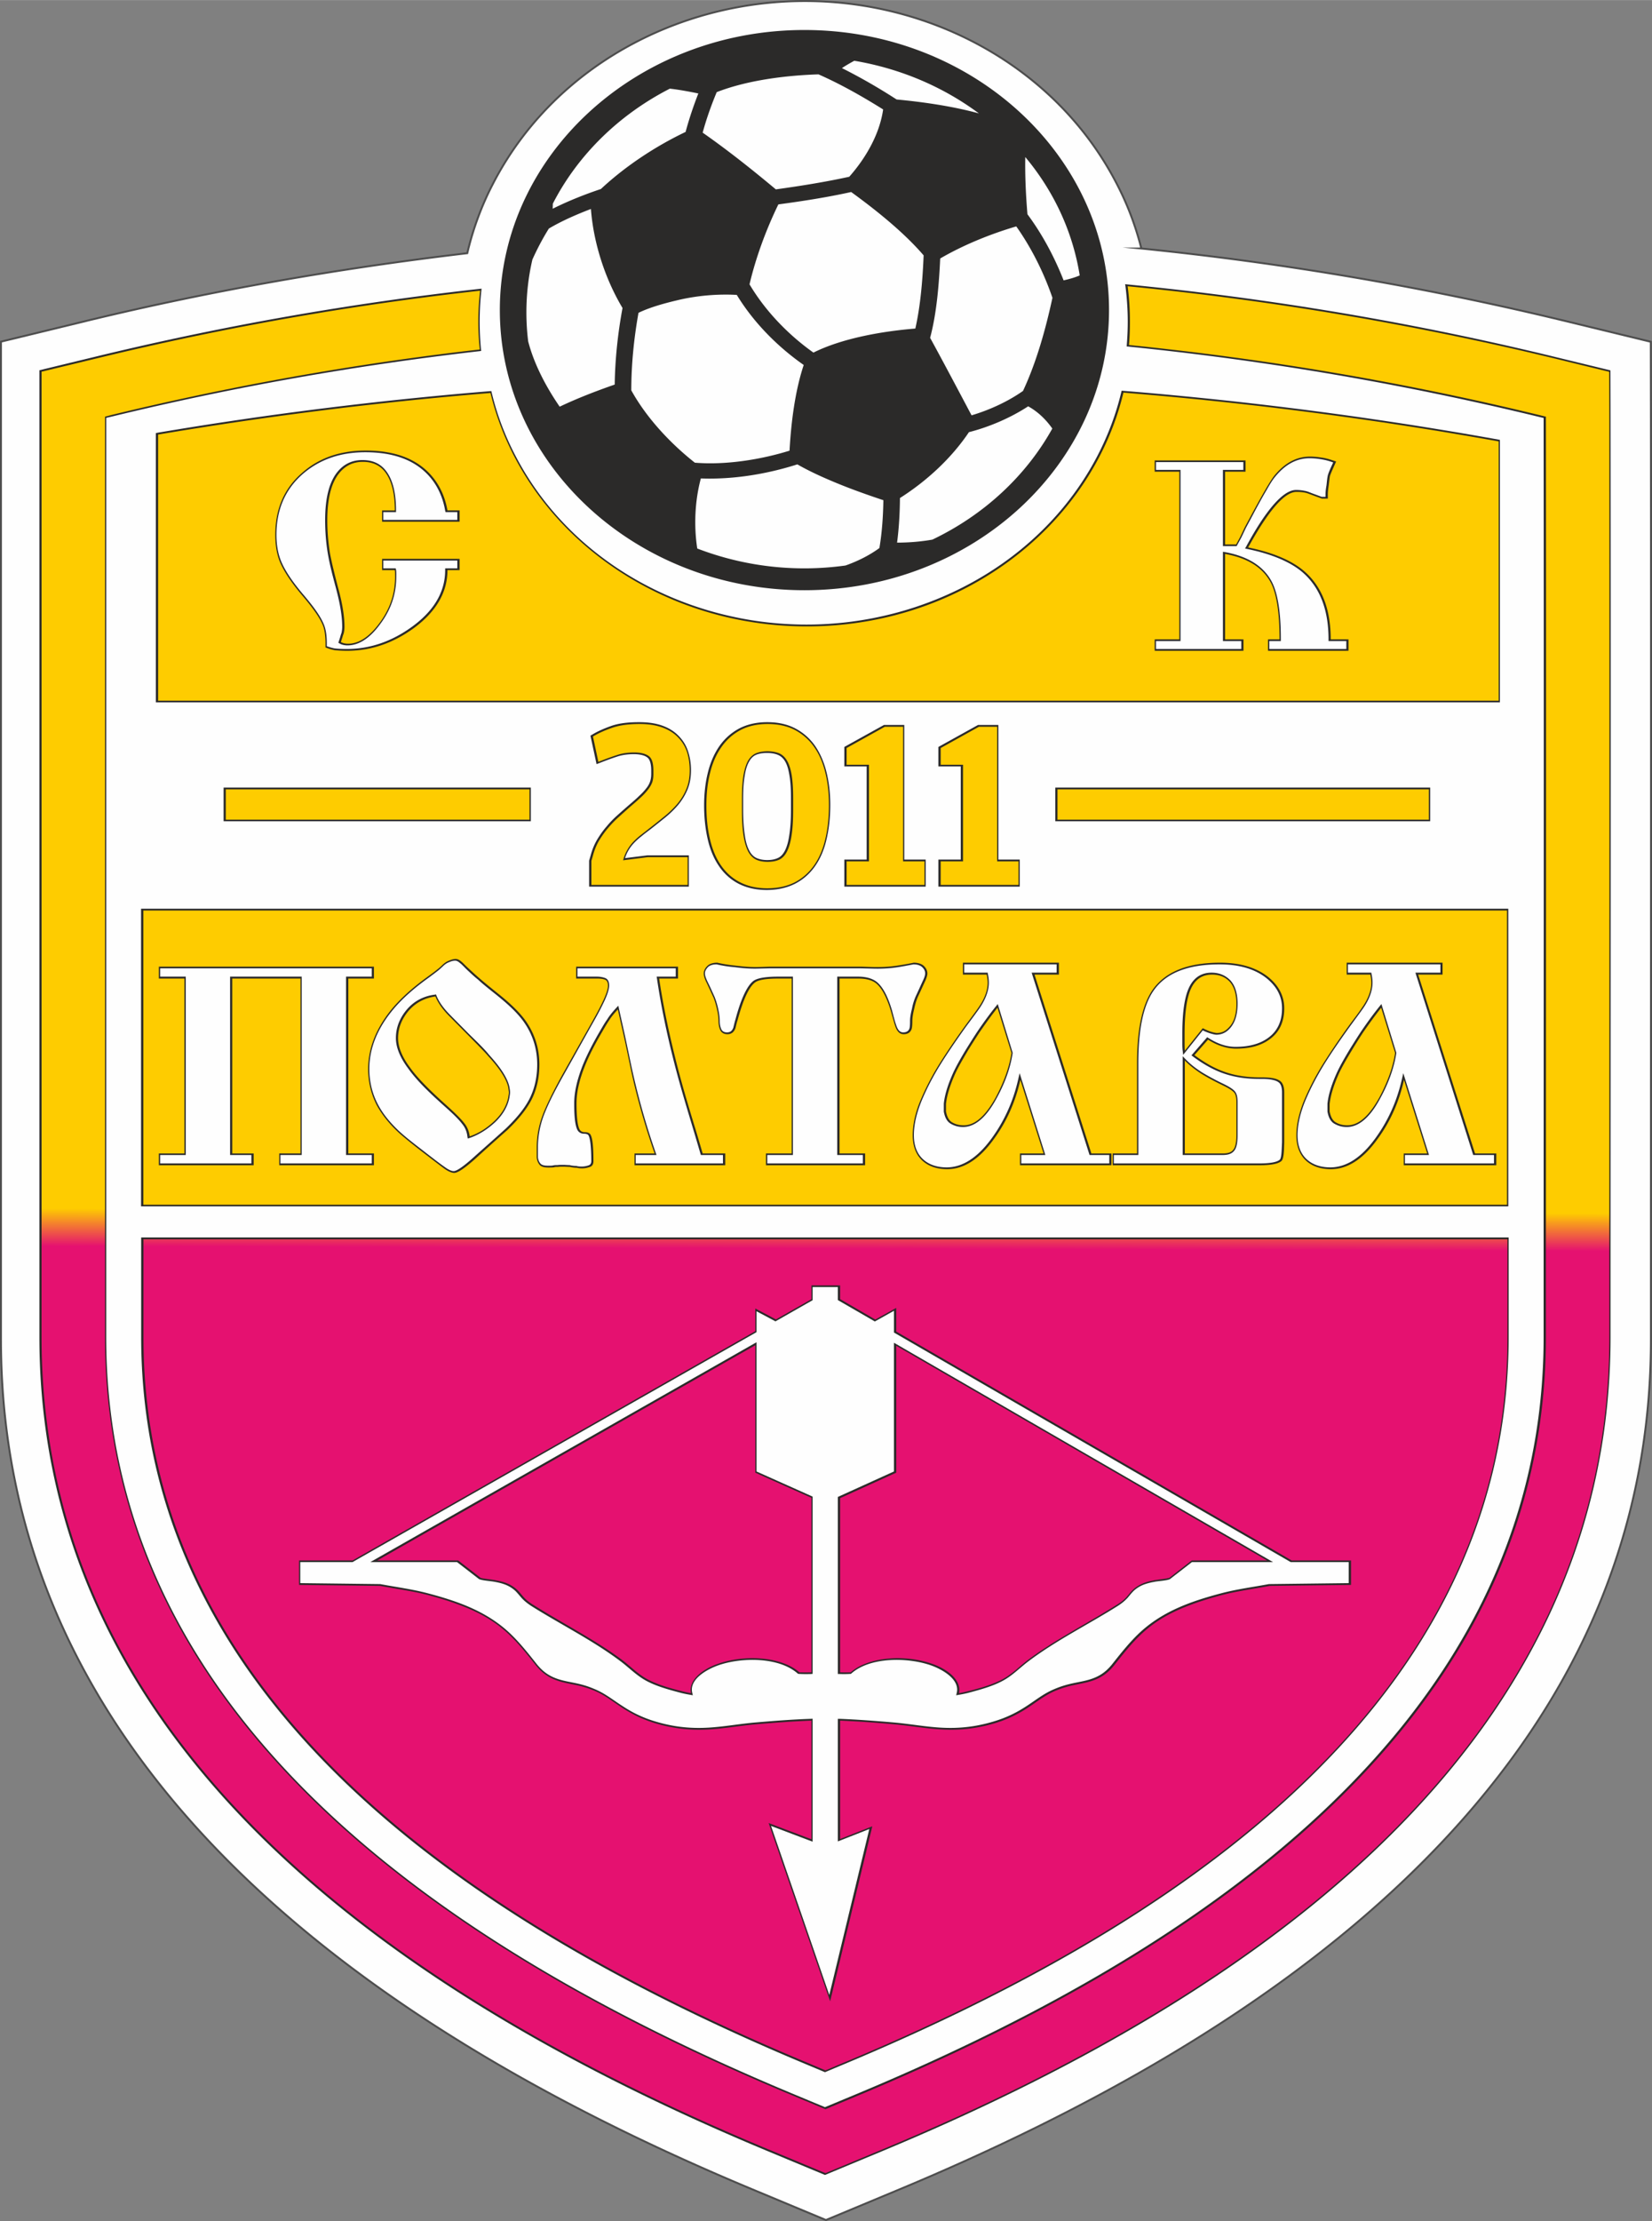 <svg xmlns="http://www.w3.org/2000/svg" xml:space="preserve" width="773" height="1039" style="shape-rendering:geometricPrecision;text-rendering:geometricPrecision;image-rendering:optimizeQuality;fill-rule:evenodd;clip-rule:evenodd" viewBox="0 0 137.49 184.79"><rect x="0" y="0" width="137.49" height="184.79" fill="#808080" stroke="none"/><defs><linearGradient id="b" gradientUnits="userSpaceOnUse" x1="68.7" y1="103.88" x2="68.71" y2="100.74"><stop offset="0" style="stop-opacity:1;stop-color:#e51170"/><stop offset="1" style="stop-opacity:1;stop-color:#fecc00"/></linearGradient><linearGradient id="a" gradientUnits="userSpaceOnUse" x1="68.66" y1="103.87" x2="68.67" y2="100.72"><stop offset="0" style="stop-opacity:1;stop-color:#2b2a29"/><stop offset="1" style="stop-opacity:1;stop-color:#2b2a29"/></linearGradient></defs><path d="M38.89 21.06c.48-2.04 1.21-4.01 2.18-5.86C46.05 5.64 56.34.08 66.99.08 77.63.08 87.92 5.64 92.9 15.2c.91 1.73 1.61 3.57 2.09 5.47a261.61 261.61 0 0 1 35.28 6.03l7.12 1.73.01 6.42c.02 25.53 0 51.06 0 76.59 0 36.68-32.22 58.07-62.54 70.71l-6.12 2.55-6.12-2.55C32.3 169.51.08 148.12.08 111.44V28.42l7.12-1.73c10.43-2.53 21.03-4.37 31.69-5.63z" style="fill:#fefefe;stroke:#4d4d4d;stroke-width:.16;stroke-miterlimit:22.926"/><path d="M79.96 71.51v-7.75H78.1v-1.62l3.3-1.83h1.69v11.2h1.78v2.25H78.1v-2.25h1.86zm-7.83 0v-7.75h-1.86v-1.62l3.3-1.83h1.69v11.2h1.78v2.25h-6.77v-2.25h1.86zm-8.32 2.53c-.81 0-1.61-.15-2.34-.52-.67-.35-1.22-.85-1.64-1.48-.46-.67-.75-1.44-.93-2.23-.21-.92-.3-1.86-.3-2.8 0-.91.09-1.83.31-2.72.19-.78.49-1.53.95-2.2.43-.62.98-1.12 1.65-1.48.72-.38 1.53-.53 2.34-.53.82 0 1.63.14 2.36.53.66.35 1.21.84 1.64 1.46.45.66.75 1.41.94 2.18.22.89.31 1.81.31 2.72 0 .95-.09 1.92-.31 2.85-.18.79-.48 1.56-.95 2.23-.44.63-.99 1.12-1.67 1.47-.73.37-1.54.52-2.36.52zm-11.79-2.65 1.85-.23h3.46v2.6h-8.3V71.6l.13-.44c.12-.46.3-.91.55-1.33.23-.38.49-.75.78-1.08.28-.34.58-.65.91-.94.31-.28.63-.56.94-.83.29-.25.59-.5.86-.77.21-.19.41-.4.58-.62.14-.17.25-.36.32-.56.07-.2.1-.43.1-.65v-.27c0-.32-.04-.88-.32-1.09-.29-.23-.77-.28-1.13-.28-.44 0-.9.05-1.32.18-.47.15-.93.32-1.39.5l-.39.15-.51-2.37.22-.13c.46-.27.96-.48 1.46-.66.74-.27 1.6-.33 2.38-.33.64 0 1.3.07 1.9.28.51.18.98.45 1.36.84.37.37.64.8.8 1.29.17.51.25 1.05.25 1.58 0 .55-.08 1.1-.29 1.61-.19.46-.45.88-.76 1.26-.32.38-.68.73-1.07 1.05-.41.33-.82.66-1.23.98-.26.2-.52.39-.77.6-.22.17-.43.36-.63.57a3.2 3.2 0 0 0-.74 1.25zm35.81-5.87h31.2v2.8h-31.2v-2.8zm-69.22 0h25.57v2.8H18.61v-2.8zM8.84 34.76v76.48c0 32.8 30.3 51.77 57.25 63l2.57 1.07 2.57-1.07c26.95-11.23 57.24-30.2 57.24-63 0-25.49.03-50.98 0-76.47l-.46-.11a250.985 250.985 0 0 0-34.1-5.83l-.14-.01.01-.14c.05-.64.08-1.28.08-1.93 0-.98-.07-1.96-.19-2.93l-.03-.18.19.02c11.98 1.17 23.89 3.18 35.59 6.03l4.61 1.12.01 3.84c.03 25.53 0 51.06 0 76.59 0 35.15-31.51 55.6-60.52 67.69l-4.86 2.02-4.86-2.02c-29.01-12.1-60.52-32.54-60.52-67.69V30.8l4.62-1.12c10.53-2.56 21.23-4.45 32-5.65l.18-.02-.02.18c-.09.85-.14 1.71-.14 2.56 0 .77.04 1.54.11 2.3l.02.14-.14.02c-10.3 1.18-20.53 2.99-30.6 5.44l-.47.11zm4.13 23.67v-22.4l.13-.03c9.16-1.55 18.4-2.7 27.67-3.46l.12-.01.03.12c.44 1.83 1.11 3.61 1.99 5.28 4.65 8.91 14.3 14.03 24.21 14.03s19.56-5.12 24.21-14.03c.87-1.68 1.55-3.46 1.99-5.31l.03-.12.12.01c10.47.85 20.91 2.2 31.25 4.06l.11.02v21.84H12.97zm-1.22 44.52h113.81v8.29c0 31.59-29.66 49.8-55.54 60.59l-1.36.57-1.36-.57c-25.88-10.79-55.55-29-55.55-60.59v-8.29zm-.01-2.59V75.6h113.79v24.76H11.74zm52.11-28.81c.31 0 .63-.04.91-.18.26-.12.43-.35.56-.59.2-.39.31-.87.37-1.31.11-.71.14-1.44.14-2.16v-.86c0-.65-.02-1.31-.13-1.95-.06-.39-.16-.82-.36-1.16-.14-.23-.32-.42-.57-.53-.29-.13-.63-.17-.94-.17-.31 0-.65.04-.94.17-.25.12-.42.32-.55.56-.2.35-.3.78-.36 1.17-.11.64-.13 1.3-.13 1.95v.84c0 .72.03 1.45.14 2.16.06.43.17.91.38 1.29.13.25.32.47.57.59.28.13.6.18.91.18zM31.9 42.6v.65h6.16v-.65h-.98l-.03-.12c-.2-1.15-.67-2.19-1.48-3.03-1.36-1.41-3.27-1.83-5.17-1.83-1.94 0-3.72.53-5.2 1.81-1.52 1.33-2.19 3.04-2.19 5.06 0 .7.09 1.42.34 2.08.4 1.04 1.25 2.14 1.97 2.98.57.68 1.37 1.66 1.67 2.49.17.46.21 1.02.21 1.5v.22c.21.07.42.14.64.18.33.04.68.05 1.01.05 2.03 0 3.84-.68 5.48-1.88 1.57-1.15 2.72-2.67 2.72-4.68v-.15h1.01v-.65H31.9v.65h1.03l.03.11c.03.18.02.42.02.6 0 1.45-.45 2.73-1.31 3.89-.64.89-1.57 1.81-2.75 1.81-.22 0-.46-.04-.66-.16l-.1-.06.14-.43c.04-.13.07-.26.12-.38.04-.17.06-.34.06-.52 0-1.06-.26-2.23-.53-3.25-.25-.93-.51-1.91-.67-2.86-.15-.91-.22-1.83-.22-2.75 0-1.29.16-2.92.99-3.98.53-.68 1.24-1.03 2.11-1.03.75 0 1.41.23 1.9.82.74.89.9 2.25.9 3.36v.15H31.9zm71.58-3.51v-.65h-7.27v.65h2.04v14.24h-2.04v.66h7.1v-.66h-1.53V45.9l.17.03c1.59.29 3.1.97 3.89 2.45.67 1.27.76 3.4.76 4.81v.14h-.96v.66h6.41v-.66h-1.48v-.14c0-2.1-.52-4.14-2.14-5.56-1.22-1.06-3.06-1.64-4.62-1.96l-.19-.04.1-.17c.62-1.14 2.58-4.7 4.14-4.7.24 0 .48.02.71.07.23.03.45.14.67.22l.76.28h.32v-.24c0-.23.04-.49.08-.72.03-.24.05-.54.1-.78.06-.27.3-.79.46-1.12-.28-.1-.57-.19-.86-.24-.37-.07-.74-.11-1.11-.11-1.2 0-2.13.64-2.87 1.55-.25.3-.49.72-.69 1.07-.42.71-.82 1.45-1.21 2.19l-.52.97-.39.82-.39.71h-1.14v-6.34h1.7zM64.17 151.91l4.85 14.07 3.33-13.81-2.62 1.03V143h.15c1.49.06 2.97.17 4.46.3 1.3.11 2.59.35 3.9.43 1.62.1 3.11-.08 4.65-.57.92-.29 1.72-.68 2.53-1.21.59-.38 1.14-.81 1.76-1.15.24-.13.48-.24.73-.34.44-.18.89-.31 1.35-.41.41-.09.83-.16 1.24-.27.91-.24 1.51-.63 2.09-1.36.68-.86 1.37-1.73 2.16-2.49 1.93-1.85 4.33-2.7 6.87-3.37 1.31-.35 2.66-.52 3.99-.77h.01l6.63-.08v-1.75h-4.83l-33.02-19.1v-1.81l-1.59.89-3.08-1.78v-1.08h-2.1v1.09l-3.09 1.76-1.58-.84v1.74l-33.62 19.13h-4.35v1.75l6.63.08h.02c1.32.25 2.67.42 3.98.77 2.54.67 4.94 1.52 6.87 3.37.79.76 1.48 1.63 2.16 2.49.58.73 1.19 1.12 2.09 1.36.41.11.83.18 1.25.27.46.1.91.23 1.34.41.25.1.49.21.73.34.62.34 1.17.77 1.77 1.15.8.53 1.61.92 2.52 1.21 1.54.49 3.03.67 4.65.57 1.31-.08 2.6-.32 3.91-.43 1.52-.13 3.05-.25 4.57-.3l.15-.01v10.23l-3.46-1.31zm-26.13-21.95h-7.22l32.14-18.29v10.75l4.67 2.09v14.75l-.14.01c-.34.01-.67.01-1.01-.01h-.05l-.04-.03c-1.58-1.39-4.66-1.35-6.56-.7-.88.3-2.49 1.13-2.22 2.3l.05.21-.21-.04c-.25-.04-.5-.09-.74-.15-.95-.25-1.97-.52-2.84-.97-.85-.44-1.45-1.08-2.2-1.65-2.33-1.76-5.03-3.09-7.5-4.65-.28-.19-.55-.4-.77-.65-.19-.21-.35-.43-.56-.62-.16-.14-.34-.26-.53-.36-.37-.19-.8-.29-1.2-.36-.34-.06-.91-.09-1.2-.2h-.02l-1.85-1.43zm61.16 0-1.82 1.41-.02.01c-.2.11-.95.16-1.23.21-.08.02-.17.03-.26.05-.32.07-.65.16-.94.31-.19.1-.37.22-.53.36-.21.19-.37.41-.55.62-.23.25-.49.46-.78.65-2.47 1.56-5.17 2.89-7.5 4.65-.75.57-1.34 1.21-2.2 1.65-.87.45-1.89.72-2.83.97-.25.06-.49.11-.74.15l-.22.04.05-.21c.27-1.17-1.33-2-2.21-2.3-1.91-.65-4.99-.69-6.57.7l-.03.03h-.05c-.3.02-.6.02-.9.01h-.14v-14.73l4.67-2.12v-10.71l31.55 18.25H99.2zM23.34 96.09v.7h7.6v-.7H28.8V81.25h2.14v-.69H13.33v.69h2.13v14.84h-2.13v.7h7.59v-.7h-1.77V81.25h5.96v14.84h-1.77zm16.44-14.6c-.31-.24-.62-.54-.91-.81-.14-.13-.42-.44-.56-.54l-.01-.01-.02-.01c-.09-.09-.25-.2-.39-.2-.18 0-.34.05-.52.13-.2.07-.38.21-.54.37-.12.11-.23.22-.36.32-.25.2-.5.38-.75.57-1.15.82-2.3 1.78-3.18 2.9-1.09 1.38-1.8 2.95-1.8 4.72 0 1.05.24 2.06.73 2.98.43.81 1.03 1.51 1.69 2.14.63.59 1.39 1.16 2.07 1.69.61.47 1.24.97 1.87 1.41.17.12.45.28.66.28.38 0 1.36-.88 1.63-1.12.91-.82 1.84-1.63 2.74-2.45.7-.68 1.44-1.5 1.9-2.37.48-.91.68-1.92.68-2.93 0-1.23-.33-2.37-1.01-3.39-.59-.9-1.55-1.73-2.38-2.4-.51-.41-1.07-.84-1.54-1.28zm-1.31 12.02c-.4-.53-1.1-1.14-1.6-1.59-.99-.89-2.12-1.94-2.89-3.02-.54-.72-1.03-1.62-1.03-2.54 0-.89.33-1.68.9-2.36.61-.72 1.4-1.13 2.33-1.25l.11-.02.04.11c.22.55.62 1.06 1.02 1.48.53.54 1.06 1.07 1.59 1.61.53.53 1.3 1.24 1.76 1.82.62.68 1.52 1.76 1.7 2.7.02.13.05.29.05.42 0 .14-.03.29-.05.43-.15.8-.59 1.48-1.17 2.04-.62.58-1.33 1.05-2.14 1.33l-.16.05-.03-.17c-.04-.38-.18-.74-.43-1.04zm14.44 2.58v.7h7.26v-.7h-1.84l-.51-1.73c-.63-2.1-1.27-4.18-1.8-6.31-.55-2.19-1.01-4.4-1.34-6.63l-.03-.17h1.59v-.69h-8.18v.69h1.63c.23 0 .51.04.73.14.22.12.28.36.28.6 0 .43-.31 1.12-.5 1.5-.4.84-.89 1.66-1.34 2.47l-1.69 3.02c-.68 1.21-1.47 2.62-1.95 3.92a7.65 7.65 0 0 0-.45 2.55v.82c.02.2.08.39.22.54.13.15.41.17.59.17.12 0 .33.01.45-.02.1-.03.24-.03.36-.03.15-.02.32-.02.47-.02.18 0 .36.02.54.02h.02l.02.01c.16.04.35.06.52.06h.02l.02.01c.15.04.28.04.43.04.21 0 .4-.04.59-.11.14-.06.19-.19.19-.33 0-.48-.01-1.71-.22-2.13-.06-.14-.25-.16-.38-.16-.29 0-.5-.15-.6-.42-.21-.53-.22-1.54-.22-2.11 0-1.09.33-2.21.73-3.22.36-.87.8-1.72 1.27-2.54.24-.41.48-.85.75-1.23.2-.33.47-.64.73-.93l.19-.2.5 2.24c.31 1.41.58 2.84.92 4.24a60.14 60.14 0 0 0 1.69 5.75l.07.19h-1.73zm23.12-15.86c-.5.09-.99.19-1.49.26-.64.09-1.32.11-1.97.09l-.92-.02h-7.63l-.92.02c-.67.02-1.31-.03-1.97-.12-.5-.04-1-.12-1.49-.23-.25 0-.55.05-.73.24-.13.14-.24.31-.24.51 0 .23.14.53.24.74.2.4.38.81.57 1.23.12.31.22.64.29.97.07.33.13.68.13 1.02 0 .24.04.49.14.7.09.18.27.25.46.25.29 0 .43-.14.53-.39.06-.24.11-.46.18-.69.23-.86.75-2.63 1.49-3.2.44-.33 1.51-.36 2.04-.36h1.25v14.84h-2.13v.7h7.95v-.7h-2.13V81.25h1.74c.53 0 1.12.1 1.55.44.64.52 1.03 1.57 1.26 2.34.11.39.21.84.35 1.23.09.28.24.63.59.63.24 0 .44-.09.52-.33.05-.16.05-.44.05-.62 0-.33.08-.7.16-1.02.07-.38.18-.74.34-1.09.21-.45.41-.9.62-1.35.06-.14.14-.34.14-.5 0-.22-.11-.39-.26-.53-.19-.17-.47-.22-.71-.22zm40.9 15.86v.7h7.41v-.7h-1.73l-4.81-15.17h2.08v-.69h-7.7v.69h1.95l.02.12c.05.23.08.48.08.71 0 .79-.37 1.56-.82 2.19-.36.51-.74 1.01-1.1 1.51-.72 1-1.43 2.02-2.08 3.06-.61.99-1.16 2.02-1.61 3.1-.36.89-.63 1.87-.63 2.83 0 .8.22 1.56.85 2.08.53.44 1.2.6 1.88.6 1.64 0 2.9-1.24 3.79-2.48 1.05-1.46 1.76-3.08 2.16-4.84l.12-.52 2.14 6.81h-2zm-.72-8.48c-.2 1.32-.69 2.58-1.33 3.75-.55 1.03-1.48 2.4-2.79 2.4-.39 0-.72-.09-1.06-.29-.34-.21-.48-.61-.55-.99v-.66c.09-.87.42-1.77.78-2.57.3-.65.69-1.31 1.06-1.93.32-.51.64-1.03.98-1.54.47-.69.97-1.38 1.5-2.04l.17-.21 1.24 4.05v.03zm-23.89 9.18v-.7h-1.64l-4.82-15.17h2.08v-.69h-7.69v.69h1.95l.02.12c.05.23.08.48.08.71 0 .79-.38 1.56-.82 2.19-.36.51-.74 1.01-1.11 1.51-.71 1-1.42 2.02-2.07 3.06-.62.99-1.16 2.02-1.61 3.1-.36.89-.63 1.87-.63 2.83 0 .8.22 1.56.85 2.08.53.44 1.2.6 1.88.6 1.63 0 2.9-1.24 3.79-2.48 1.05-1.46 1.76-3.08 2.16-4.84l.12-.52L87 96.09h-2v.7h7.32zm-8.04-9.18c-.2 1.32-.69 2.58-1.33 3.75-.55 1.02-1.49 2.4-2.8 2.4-.38 0-.72-.09-1.05-.29-.34-.21-.48-.61-.55-.99v-.66c.09-.87.42-1.77.78-2.57.3-.65.69-1.31 1.06-1.93.32-.51.64-1.03.98-1.54.47-.69.97-1.38 1.5-2.04l.17-.21 1.24 4.05v.03zm8.42 9.18h12.14c.4 0 1.35-.02 1.67-.31.13-.12.15-.66.16-.82l.03-.63v-4.16c0-.25-.04-.61-.24-.79-.31-.29-1.05-.32-1.44-.32h-.23c-.97 0-1.95-.12-2.87-.43-.96-.32-1.83-.84-2.64-1.44l-.12-.09 1.31-1.51.11.07c.35.22.74.42 1.14.55.36.12.74.18 1.11.18.92 0 1.85-.16 2.62-.68.89-.6 1.25-1.47 1.25-2.53 0-1.06-.51-1.88-1.33-2.53-1.11-.86-2.5-1.12-3.87-1.12-2.02 0-4.24.41-5.48 2.17-1.11 1.58-1.28 4.2-1.28 6.06v7.63H92.7v.7zm7.4-11.07-1.63 2.04-.04-.34c-.03-.23-.03-.47-.03-.7v-.71c0-1.05.06-2.35.37-3.36.32-1.02.94-1.73 2.06-1.73.61 0 1.14.2 1.57.64.47.52.6 1.26.6 1.94 0 .75-.14 1.53-.67 2.09-.29.31-.66.49-1.09.49-.16 0-.4-.08-.55-.12-.21-.07-.4-.15-.59-.24zm-1.67 10.37v-8.22l.25.26c.4.42.87.77 1.35 1.08.58.35 1.18.67 1.79.96.28.14.84.42 1 .69.16.22.18.58.18.84v2.67c0 .4-.01 1.04-.28 1.36-.23.31-.63.36-.99.36h-3.3z" style="fill:url(#a)"/><path d="M63.89 71.7c.33 0 .68-.05.98-.19.28-.14.48-.38.62-.66.21-.4.32-.9.39-1.35.11-.71.13-1.46.13-2.18v-.86c0-.65-.02-1.33-.12-1.97-.07-.41-.18-.86-.39-1.21-.15-.26-.35-.47-.63-.6-.31-.13-.66-.18-1-.18-.33 0-.69.05-1 .19-.27.13-.47.35-.62.61-.2.37-.31.82-.38 1.23-.1.64-.12 1.32-.12 1.97v.84c0 .72.02 1.47.13 2.18.07.44.19.94.4 1.34.15.27.36.51.64.65.3.14.64.19.97.19zm16.26-.04v-8.04h-1.86v-1.39l3.18-1.77h1.52v11.2h1.78v1.96h-6.48v-1.96h1.86zm-7.83 0v-8.04h-1.86v-1.39l3.18-1.77h1.52v11.2h1.78v1.96h-6.48v-1.96h1.86zm-8.47 2.24c-.78 0-1.57-.14-2.27-.51-.65-.33-1.18-.82-1.59-1.42-.45-.66-.73-1.41-.91-2.19-.21-.9-.29-1.84-.29-2.77 0-.9.08-1.8.3-2.68.18-.76.48-1.5.93-2.15.42-.61.95-1.09 1.6-1.44.7-.37 1.48-.51 2.27-.51s1.59.14 2.29.51c.64.35 1.18.82 1.59 1.42.45.64.74 1.38.92 2.13.22.88.3 1.79.3 2.69 0 .94-.08 1.89-.3 2.81-.18.78-.47 1.53-.93 2.19-.42.6-.96 1.08-1.61 1.42-.71.36-1.5.5-2.3.5zm-11.99-2.33 2.05-.26h3.32v2.31h-8.01v-2l.12-.41c.12-.46.29-.89.53-1.3.23-.37.48-.73.77-1.06.28-.33.58-.64.9-.92.31-.28.62-.56.94-.84.29-.25.58-.5.86-.76.22-.2.42-.42.6-.65.14-.18.26-.38.34-.59.08-.23.1-.46.1-.7v-.27c0-.38-.04-.96-.37-1.21-.32-.25-.82-.31-1.22-.31-.46 0-.93.05-1.37.19-.47.15-.93.32-1.39.5l-.23.09-.45-2.11.12-.07c.45-.26.95-.47 1.44-.64.72-.26 1.57-.33 2.33-.33.62 0 1.27.07 1.85.28.49.17.94.43 1.31.8.35.35.61.76.77 1.23.16.5.23 1.02.23 1.54 0 .53-.07 1.06-.28 1.56-.18.44-.43.85-.73 1.21-.32.38-.67.72-1.05 1.03-.41.33-.81.66-1.23.98-.25.2-.51.4-.77.6-.23.18-.44.37-.64.58a3.513 3.513 0 0 0-.84 1.53zm36.15-5.9h30.91v2.52H88.01v-2.52zm-69.22 0h25.28v2.52H18.79v-2.52zm83.17-20.38v-6.05h1.7v-.94H96.1v.94h2.05v13.95H96.1v.95h7.39v-.95h-1.53v-7.11c1.88.34 3.13 1.13 3.8 2.38.49.93.73 2.51.73 4.73h-.96v.95h6.7v-.95h-1.48c0-2.51-.73-4.39-2.19-5.66-1.01-.88-2.58-1.56-4.68-1.99 1.7-3.08 3.03-4.62 4.02-4.62.27 0 .49.02.69.06.19.03.39.12.64.21l.79.29h.49v-.38c0-.14.02-.36.07-.7.05-.41.08-.66.1-.77.02-.12.2-.52.52-1.24-.32-.11-.67-.23-1.04-.3-.37-.06-.76-.11-1.13-.11-1.13 0-2.12.54-2.98 1.6-.29.36-.93 1.45-1.92 3.29l-.52.97-.39.82-.34.63h-.92zM38.25 43.4v-.94h-1.01c-.22-1.25-.74-2.29-1.53-3.11-1.2-1.24-2.95-1.87-5.27-1.87-2.12 0-3.89.61-5.29 1.85-1.5 1.29-2.24 3.02-2.24 5.16 0 .84.12 1.55.34 2.14.32.83.99 1.84 2 3.02.86 1.02 1.43 1.84 1.65 2.45.12.34.19.84.19 1.45v.31c.3.12.55.19.77.23.19.02.54.05 1.03.05 2 0 3.84-.64 5.57-1.9 1.84-1.36 2.78-2.97 2.78-4.81h1.01v-.94H31.8v.94h1.06c.02.12.02.32.02.57 0 1.38-.42 2.65-1.28 3.81-.84 1.15-1.72 1.74-2.63 1.74-.25 0-.45-.05-.6-.14l.1-.31c.03-.07.05-.19.13-.39.05-.2.07-.38.07-.57 0-.86-.17-1.94-.54-3.28-.35-1.34-.57-2.28-.67-2.85-.14-.88-.22-1.79-.22-2.72 0-1.78.32-3.08.96-3.89.52-.66 1.18-.98 2-.98.76 0 1.35.25 1.79.77.57.69.87 1.77.87 3.27H31.8v.94h6.45zm91.18-13.57 4.5 1.1.01 3.73c.02 25.53 0 51.06 0 76.59 0 34.08-29.68 54.73-60.44 67.55l-4.8 2-4.8-2c-30.76-12.82-60.44-33.47-60.44-67.55V30.92l4.51-1.09c10.51-2.56 21.2-4.45 31.99-5.65a22.063 22.063 0 0 0-.03 4.89c-10.32 1.18-20.55 3-30.61 5.44l-.58.15v76.59c0 31.96 28.62 51.16 57.33 63.13l2.63 1.1 2.63-1.1c28.71-11.97 57.33-31.17 57.33-63.13 0-25.55.03-51.06 0-76.59l-.58-.14c-11.2-2.72-22.61-4.66-34.12-5.82.06-.64.08-1.29.08-1.94 0-1-.06-1.98-.19-2.95 12 1.17 23.9 3.19 35.58 6.02zM13.16 58.29h111.57V36.72a323.61 323.61 0 0 0-31.23-4.06c-2.67 11.11-13.46 19.45-26.34 19.45-12.87 0-23.66-8.32-26.34-19.42-9.27.76-18.5 1.91-27.66 3.46v22.14zm54.37 80.84v-14.52l-4.67-2.09v-10.6l-31.45 17.9h6.72l1.87 1.45c.18.07.92.14 1.17.19.47.08.89.19 1.25.37.22.12.4.24.56.38.23.2.38.42.57.63.2.23.44.43.74.62 2.48 1.57 5.29 2.99 7.51 4.66.7.53 1.31 1.19 2.18 1.64.8.41 1.8.7 2.8.95.24.06.48.11.73.16-.22-.96.73-1.93 2.31-2.47 2.33-.79 5.29-.52 6.71.73.32.01.65.01 1 0zm-35.88-7.19-6.76-.08v-2.04h4.46l33.51-19.07v-1.89l1.72.91 2.95-1.68v-1.15h2.39v1.14l2.93 1.7 1.74-.97v1.97l32.91 19.04h4.94v2.04l-6.77.08c-1.33.25-2.7.43-3.97.76-5.45 1.45-6.74 3.03-8.95 5.82-.47.58-1.04 1.11-2.17 1.41-.41.11-.83.18-1.25.27-.48.1-.91.24-1.33.4-.25.1-.49.21-.71.33-.64.36-1.17.77-1.75 1.15-.74.48-1.54.9-2.56 1.23-1.49.46-2.96.68-4.7.57-1.34-.08-2.6-.32-3.92-.43a92.74 92.74 0 0 0-4.44-.3V153l2.68-1.06-3.51 14.56-5.12-14.83 3.56 1.35v-9.87c-1.53.06-3.05.17-4.57.3-1.32.11-2.58.35-3.91.43-1.74.11-3.22-.11-4.7-.57-1.03-.33-1.82-.75-2.56-1.23-.59-.38-1.11-.79-1.76-1.15-.22-.12-.45-.23-.71-.33-.41-.16-.84-.3-1.32-.4-.42-.09-.85-.16-1.25-.27-1.13-.3-1.7-.83-2.17-1.41-2.22-2.79-3.51-4.37-8.96-5.82-1.26-.33-2.64-.51-3.97-.76zm42.94-19.98v10.56l-4.67 2.12v14.49c.3.01.6.01.88 0 1.42-1.25 4.38-1.52 6.71-.73 1.58.54 2.52 1.51 2.3 2.47.25-.05.5-.1.73-.16 1-.25 2.01-.54 2.8-.95.88-.45 1.49-1.11 2.19-1.64 2.21-1.67 5.03-3.09 7.5-4.66.31-.19.55-.39.75-.62.19-.21.34-.43.57-.63.15-.14.34-.26.56-.38.28-.14.61-.25.97-.32.09-.02.18-.04.27-.05.23-.04 1.06-.13 1.19-.2l1.85-1.44h6.26l-30.86-17.86zm-62.65-8.86v8.15c0 30.66 27.98 49 55.46 60.45l1.3.55 1.3-.55c27.48-11.45 55.46-29.79 55.46-60.45v-8.15H11.94zm104.17-15.5c-.18 1.18-.62 2.4-1.31 3.7-.85 1.54-1.72 2.32-2.67 2.32-.39 0-.7-.09-.98-.26-.26-.16-.41-.48-.49-.9v-.61c.08-.76.36-1.61.77-2.53.23-.5.59-1.13 1.06-1.91.3-.5.61-.99.97-1.54.44-.63.93-1.32 1.49-2.03l1.16 3.76zm-2.06-6.52c.05.26.08.49.08.68 0 .64-.26 1.35-.8 2.11-.35.52-.74 1.01-1.1 1.51-.9 1.25-1.59 2.29-2.08 3.07-.72 1.15-1.23 2.19-1.62 3.11-.43 1.06-.64 2.04-.64 2.89 0 .96.31 1.7.9 2.19.51.42 1.18.63 1.98.63 1.38 0 2.69-.84 3.9-2.54 1.05-1.44 1.77-3.07 2.18-4.89l1.93 6.12h-1.95v.98h7.7v-.98h-1.77l-4.73-14.88h2.03v-.99h-7.98v.99h1.97zm-15.44 6.33c-.02-.22-.02-.45-.02-.69v-.71c0-1.46.13-2.57.36-3.31.33-1.08.97-1.62 1.92-1.62.59 0 1.08.18 1.47.59.36.4.56 1.01.56 1.84 0 .88-.2 1.54-.64 1.98-.28.31-.62.45-.98.45-.1 0-.28-.04-.51-.11-.23-.08-.44-.17-.67-.29l-1.49 1.87zm0 8.55v-7.73c.39.4.85.76 1.39 1.11.38.24.98.57 1.8.97.54.26.84.47.95.64.1.14.15.4.15.75v2.68c0 .63-.08 1.06-.26 1.27-.15.21-.43.31-.87.31h-3.16zm-3.98 0H92.5v.98h12.38c.92 0 1.51-.12 1.77-.35.13-.12.18-.42.21-.92l.02-.63v-4.16c0-.43-.1-.73-.28-.9-.26-.24-.77-.35-1.54-.35h-.23c-1.03 0-1.98-.14-2.83-.43-.84-.28-1.69-.75-2.59-1.42l1.13-1.29c.41.26.8.45 1.18.56.36.12.74.19 1.16.19 1.1 0 2-.23 2.69-.71.88-.59 1.31-1.46 1.31-2.64 0-1.04-.46-1.92-1.38-2.65-1.01-.77-2.32-1.15-3.96-1.15-2.7 0-4.54.75-5.6 2.24-.87 1.25-1.31 3.28-1.31 6.14v7.49zM84.18 87.6c-.18 1.18-.62 2.4-1.31 3.7-.85 1.54-1.72 2.32-2.67 2.32-.39 0-.7-.09-.98-.26-.26-.16-.41-.48-.49-.9v-.61c.08-.76.36-1.61.77-2.53.23-.5.59-1.13 1.05-1.91.31-.5.62-.99.98-1.54.44-.63.92-1.32 1.49-2.03l1.16 3.76zm-2.06-6.52c.05.26.08.49.08.68 0 .64-.26 1.35-.8 2.11-.36.52-.74 1.01-1.1 1.51-.9 1.25-1.59 2.29-2.08 3.07-.72 1.15-1.23 2.19-1.62 3.11-.44 1.06-.64 2.04-.64 2.89 0 .96.31 1.7.9 2.19.51.42 1.18.63 1.97.63 1.39 0 2.7-.84 3.91-2.54 1.05-1.44 1.77-3.07 2.18-4.89l1.93 6.12h-1.96v.98h7.71v-.98h-1.77L86.1 81.08h2.03v-.99h-7.99v.99h1.98zM65.89 95.96h-2.14v.98H72v-.98h-2.13V81.41h1.59c.64 0 1.13.14 1.46.4.46.38.87 1.13 1.21 2.26.18.62.28 1.02.36 1.24.15.49.38.73.72.73.33 0 .56-.14.66-.43.03-.09.06-.3.06-.66 0-.26.05-.59.15-.99.08-.38.18-.74.33-1.07.21-.44.41-.89.62-1.34.1-.24.15-.42.15-.56 0-.24-.1-.45-.3-.64-.18-.16-.47-.26-.83-.26-.48.1-1 .19-1.49.26-.48.07-1.13.12-1.95.1l-.92-.03h-7.63l-.92.03c-.75.02-1.39-.05-1.95-.12-.54-.05-1.06-.14-1.49-.24-.39 0-.67.1-.85.29-.18.18-.28.39-.28.61 0 .18.07.44.25.79.26.55.44.95.57 1.23.1.26.2.59.28.95.08.35.13.68.13.99 0 .29.05.54.15.76.11.21.31.33.59.33.34 0 .54-.17.67-.5.05-.21.1-.45.18-.68.46-1.71.95-2.75 1.44-3.12.28-.22.92-.33 1.95-.33h1.11v14.55zm-13.08 0v.98h7.55v-.98h-1.88L58 94.33c-.6-1.97-1.24-4.04-1.8-6.31-.62-2.48-1.06-4.7-1.34-6.61h1.57v-.99h-8.48v.99h1.78c.28 0 .51.04.66.11.13.07.21.22.21.48 0 .28-.15.75-.49 1.44-.31.66-.77 1.46-1.33 2.46l-1.7 3.02c-1 1.77-1.64 3.09-1.95 3.94-.31.85-.46 1.73-.46 2.6v.82c.02.29.13.5.25.64.13.14.36.21.7.21.23 0 .38 0 .49-.02.07-.03.2-.03.33-.03.13-.02.28-.02.46-.02.16 0 .34.02.54.02.18.05.39.07.57.07.18.05.33.05.46.05.23 0 .43-.05.64-.12.18-.07.28-.23.28-.47 0-1.15-.07-1.88-.23-2.19-.08-.16-.26-.23-.51-.23-.23 0-.39-.12-.46-.33-.13-.33-.21-1.02-.21-2.06 0-.92.23-1.96.72-3.17.31-.77.74-1.62 1.26-2.52.33-.57.56-.97.74-1.23.16-.26.39-.54.72-.9l.44 1.96c.38 1.68.64 3.1.92 4.25.52 2.15 1.11 4.09 1.7 5.77h-1.67zM36.24 82.9c.18.45.51.97 1.05 1.53.54.55 1.08 1.09 1.59 1.61 1.03 1.04 1.62 1.65 1.75 1.82 1 1.08 1.54 1.96 1.67 2.62.02.19.05.33.05.4 0 .12-.03.23-.05.4-.13.68-.49 1.34-1.13 1.96-.62.59-1.31 1.04-2.08 1.3-.05-.43-.21-.81-.46-1.11-.23-.31-.77-.85-1.62-1.61-1.31-1.18-2.29-2.17-2.88-3-.67-.89-1-1.72-1-2.45 0-.8.28-1.56.87-2.27.59-.68 1.34-1.08 2.24-1.2zm1.69-3.12c-.18 0-.36.05-.56.14-.21.07-.41.22-.59.4-.13.12-.23.22-.36.31-.23.19-.49.38-.75.57-1.38.99-2.44 1.96-3.21 2.93-1.2 1.53-1.82 3.14-1.82 4.81 0 1.11.26 2.13.74 3.05.42.75.98 1.46 1.73 2.17.25.24.95.83 2.08 1.7.95.73 1.56 1.2 1.87 1.42.31.21.57.3.74.3.31 0 .88-.4 1.73-1.15 1.69-1.54 2.61-2.34 2.74-2.46.9-.87 1.54-1.68 1.93-2.41.46-.87.69-1.89.69-3 0-1.29-.36-2.45-1.03-3.47-.48-.73-1.28-1.53-2.41-2.43-.85-.68-1.36-1.11-1.54-1.27-.18-.15-.49-.43-.9-.81-.36-.33-.54-.54-.59-.56-.18-.17-.36-.24-.49-.24zm-18.6 1.63h5.68v14.55h-1.77v.98h7.88v-.98h-2.13V81.41h2.13v-.99h-17.9v.99h2.13v14.55h-2.13v.98h7.89v-.98h-1.78V81.41zm-7.4 18.82h113.49V75.75H11.93v24.48z" style="fill:url(#b)"/><path d="M41.6 25.79c0 12.86 11.37 23.31 25.35 23.31 13.98 0 25.35-10.45 25.35-23.31 0-12.85-11.37-23.3-25.35-23.3-13.98 0-25.35 10.45-25.35 23.3zm36 19.1.02-.01c4.28-2.05 7.77-5.29 9.96-9.23-.51-.73-1.19-1.4-2.01-1.85-1.43.94-3.23 1.72-4.93 2.15-1.43 2.14-3.5 4.06-5.74 5.48-.01 1.24-.08 2.49-.24 3.71.98 0 1.98-.08 2.94-.25zm-19.57.74a24.853 24.853 0 0 0 12.29 1.42l.06-.01c.99-.35 1.98-.84 2.81-1.45.22-1.31.31-2.66.33-3.98-1.5-.5-3.01-1.04-4.45-1.66-.92-.39-1.85-.83-2.71-1.32-2.54.81-5.34 1.27-8.03 1.17-.5 1.86-.59 3.94-.3 5.83zm9.67-16.3c2.4-1.2 5.76-1.78 8.48-2 .44-1.94.61-4.13.69-6.09-1.64-1.91-3.95-3.76-6.03-5.27-1.99.44-4.04.76-6.06 1.03-1.02 2.1-1.87 4.4-2.4 6.65 1.29 2.18 3.19 4.17 5.32 5.68zm-15.16 3.14c1.24 2.25 3.21 4.38 5.29 6.02 2.56.21 5.46-.25 7.88-1 .13-2.3.44-4.9 1.18-7.13-2.23-1.56-4.2-3.58-5.57-5.83-1.6-.09-3.3.06-4.84.42-1.07.25-2.35.59-3.34 1.07-.38 2.12-.6 4.3-.6 6.45zm-5.96 1.36c1.47-.7 3.03-1.3 4.58-1.84.03-2.12.26-4.27.65-6.37-1.46-2.44-2.42-5.43-2.63-8.24-1.2.46-2.42.99-3.5 1.63-.52.83-.98 1.71-1.38 2.6v.02c-.33 1.43-.49 2.9-.49 4.36 0 .81.05 1.62.15 2.42l.01.03c.49 1.87 1.48 3.75 2.61 5.39zM46 17.36c1.28-.64 2.66-1.19 4.01-1.64 2-1.87 4.51-3.54 7.05-4.75.29-1.08.65-2.15 1.06-3.2-.78-.16-1.58-.31-2.37-.4-4.24 2.17-7.67 5.53-9.74 9.57 0 .14-.01.28-.01.42zm24.68-2.66c1.39-1.57 2.53-3.56 2.82-5.6-1.71-1.07-3.52-2.1-5.38-2.92-2.75.09-5.93.49-8.47 1.48-.46 1.1-.86 2.23-1.17 3.37 2.09 1.46 4.14 3.09 6.09 4.72 2.03-.28 4.1-.61 6.11-1.05zm-.61-9.04c1.56.78 3.1 1.67 4.55 2.61 2.22.21 4.66.56 6.85 1.16-3-2.23-6.56-3.74-10.37-4.38-.35.19-.7.39-1.03.61zm18.45 17.66c.45-.1.92-.23 1.34-.41-.57-3.59-2.13-6.98-4.53-9.85-.03 1.58.05 3.19.18 4.76 1.25 1.68 2.26 3.59 3.01 5.5zm-7.66 11.23c1.51-.45 3.03-1.15 4.28-2.03 1.13-2.41 1.9-5.2 2.45-7.75-.71-2.07-1.73-4.13-3.01-5.94-2.17.64-4.41 1.55-6.33 2.67-.1 2.11-.29 4.55-.84 6.6 1.17 2.14 2.31 4.3 3.45 6.45z" style="fill:#2b2a29"/></svg>